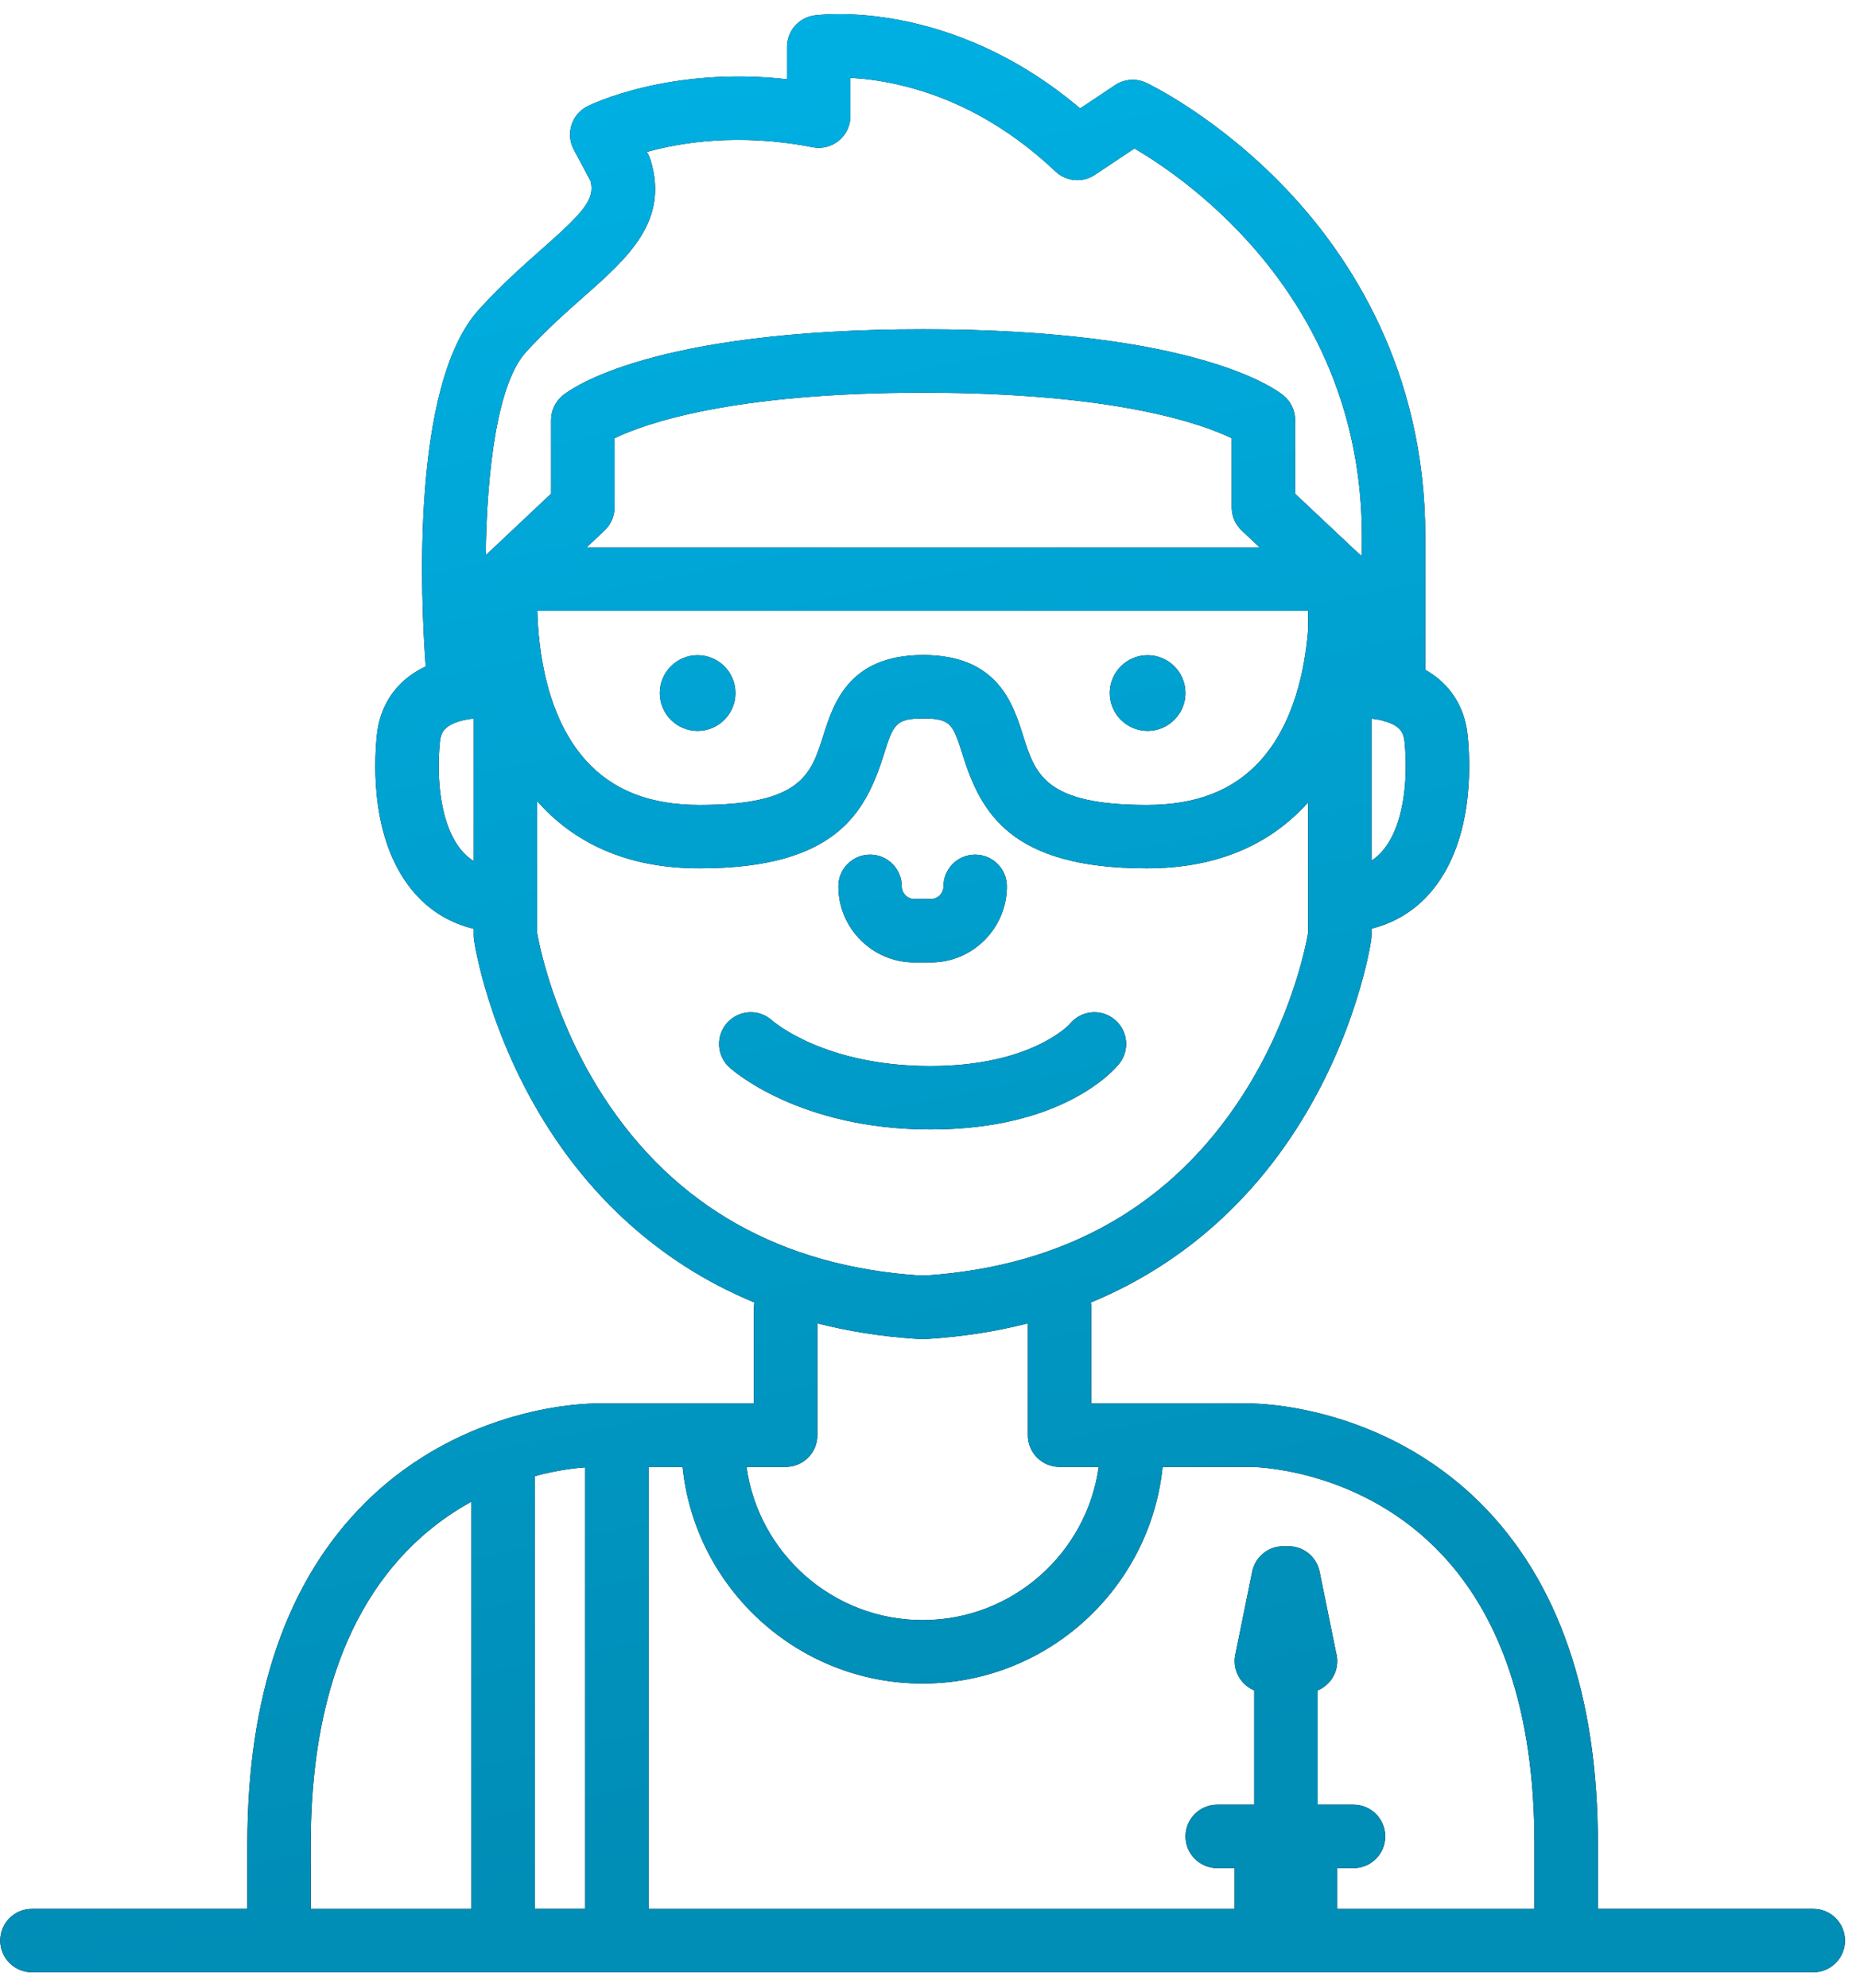 <svg 
 xmlns="http://www.w3.org/2000/svg"
 xmlns:xlink="http://www.w3.org/1999/xlink"
 width="87px" height="93px">
<defs>
<linearGradient id="PSgrad_0" x1="19.081%" x2="0%" y1="98.163%" y2="0%">
  <stop offset="0%" stop-color="rgb(0,141,182)" stop-opacity="1" />
  <stop offset="100%" stop-color="rgb(0,179,231)" stop-opacity="1" />
</linearGradient>

</defs>
<path fill-rule="evenodd"  fill="rgb(0, 0, 0)"
 d="M84.816,92.250 L1.493,92.250 C0.674,92.250 0.011,91.586 0.011,90.767 C0.011,89.948 0.674,89.284 1.493,89.284 L11.570,89.284 L11.570,86.247 C11.570,79.289 13.425,73.920 17.084,70.287 C21.748,65.656 27.597,65.649 27.850,65.647 L35.267,65.647 L35.267,61.153 C35.267,61.074 35.275,60.998 35.286,60.922 C30.531,58.957 27.525,55.680 25.695,52.838 C22.842,48.408 22.198,44.145 22.172,43.965 C22.162,43.895 22.157,43.824 22.157,43.753 L22.157,43.443 C21.101,43.189 20.183,42.650 19.455,41.844 C17.356,39.520 17.478,35.854 17.628,34.385 C17.742,33.267 18.247,32.329 19.090,31.672 C19.348,31.471 19.626,31.307 19.913,31.173 C19.686,28.139 19.196,18.007 22.405,14.477 C23.453,13.323 24.466,12.429 25.359,11.639 C27.305,9.918 27.834,9.333 27.625,8.470 L26.837,6.993 C26.649,6.640 26.611,6.226 26.733,5.845 C26.854,5.464 27.125,5.148 27.482,4.969 C27.651,4.885 31.315,3.096 36.813,3.705 L36.813,2.192 C36.813,1.452 37.357,0.826 38.090,0.723 C38.357,0.686 44.424,-0.093 50.523,5.072 L52.159,3.981 C52.592,3.693 53.144,3.652 53.615,3.874 C53.750,3.938 56.952,5.472 60.156,8.837 C63.126,11.957 66.666,17.308 66.666,25.084 L66.666,31.329 C66.845,31.430 67.018,31.543 67.184,31.673 C68.026,32.329 68.532,33.268 68.646,34.385 C68.796,35.854 68.918,39.520 66.819,41.844 C66.099,42.641 65.193,43.178 64.152,43.435 L64.152,43.753 C64.152,43.824 64.147,43.895 64.136,43.965 C64.111,44.145 63.467,48.408 60.614,52.838 C58.784,55.680 55.778,58.957 51.022,60.923 C51.034,60.998 51.042,61.074 51.042,61.153 L51.042,65.647 L58.469,65.647 C58.473,65.647 58.479,65.647 58.486,65.647 C58.900,65.647 64.638,65.734 69.225,70.287 C72.883,73.920 74.739,79.289 74.739,86.247 L74.739,89.284 L84.816,89.284 C85.634,89.284 86.298,89.948 86.298,90.767 C86.298,91.586 85.635,92.250 84.816,92.250 ZM22.051,70.237 C18.461,72.209 14.535,76.576 14.535,86.247 L14.535,89.285 L22.051,89.285 L22.051,70.237 ZM27.373,68.632 C26.877,68.668 26.037,68.769 25.017,69.044 L25.017,89.284 L27.373,89.284 L27.373,68.632 ZM22.157,33.608 C21.686,33.659 21.210,33.778 20.910,34.014 C20.768,34.125 20.618,34.292 20.577,34.686 C20.401,36.414 20.592,38.680 21.656,39.857 C21.808,40.026 21.975,40.163 22.157,40.276 L22.157,33.608 ZM64.152,40.254 C64.320,40.145 64.475,40.015 64.618,39.857 C65.682,38.679 65.872,36.413 65.696,34.686 C65.656,34.290 65.504,34.123 65.361,34.011 C65.234,33.913 65.076,33.835 64.901,33.774 C64.809,33.757 64.719,33.729 64.633,33.695 C64.477,33.657 64.314,33.631 64.152,33.612 L64.152,40.254 ZM63.701,26.012 L63.701,25.085 C63.701,14.001 55.551,8.397 53.061,6.945 L51.212,8.177 C50.637,8.560 49.873,8.495 49.371,8.021 C47.147,5.918 44.646,4.545 41.939,3.941 C41.090,3.751 40.351,3.671 39.778,3.642 L39.778,5.432 C39.778,5.875 39.580,6.295 39.237,6.577 C38.895,6.858 38.445,6.972 38.010,6.886 C34.557,6.209 31.821,6.668 30.257,7.106 L30.317,7.218 C30.362,7.301 30.398,7.389 30.426,7.479 C31.306,10.339 29.371,12.050 27.323,13.861 C26.487,14.600 25.539,15.438 24.599,16.471 C23.260,17.944 22.771,22.017 22.717,25.963 C22.743,25.941 22.769,25.918 22.797,25.898 L25.777,23.093 L25.777,19.646 C25.777,19.201 25.977,18.780 26.321,18.498 C26.708,18.181 30.471,15.403 43.177,15.403 C55.884,15.403 59.647,18.181 60.034,18.498 C60.378,18.780 60.578,19.201 60.578,19.646 L60.578,23.094 L63.537,25.879 C63.595,25.919 63.649,25.964 63.701,26.012 ZM28.276,24.814 L27.436,25.605 L58.920,25.605 L58.080,24.814 C57.782,24.534 57.613,24.143 57.613,23.734 L57.613,20.497 C56.243,19.834 52.192,18.368 43.178,18.368 C34.164,18.368 30.113,19.834 28.743,20.497 L28.743,23.734 C28.743,24.143 28.574,24.534 28.276,24.814 ZM61.187,28.570 L25.132,28.570 C25.177,30.356 25.544,33.533 27.428,35.598 C28.688,36.979 30.419,37.651 32.721,37.651 C37.484,37.651 37.937,36.220 38.509,34.409 C38.984,32.908 39.702,30.639 43.182,30.639 C46.662,30.639 47.379,32.908 47.854,34.409 C48.427,36.220 48.879,37.651 53.643,37.651 C55.944,37.651 57.675,36.979 58.935,35.598 C60.546,33.832 61.047,31.257 61.187,29.428 L61.187,28.570 ZM58.121,51.233 C60.408,47.680 61.082,44.239 61.186,43.633 L61.186,37.527 C61.170,37.546 61.154,37.565 61.137,37.584 C59.309,39.596 56.787,40.616 53.642,40.616 C47.242,40.616 45.877,37.991 45.027,35.304 C44.582,33.897 44.490,33.604 43.182,33.604 C41.874,33.604 41.781,33.897 41.336,35.304 C40.486,37.991 39.121,40.616 32.721,40.616 C29.576,40.616 27.055,39.596 25.226,37.584 C25.190,37.544 25.157,37.503 25.122,37.463 L25.122,43.632 C25.229,44.239 25.927,47.764 28.247,51.324 C31.570,56.424 36.539,59.228 43.016,59.660 L43.292,59.660 C49.810,59.226 54.799,56.390 58.121,51.233 ZM49.559,68.612 C48.740,68.612 48.077,67.949 48.077,67.130 L48.077,61.897 C46.658,62.260 45.117,62.513 43.437,62.622 C43.405,62.624 43.373,62.625 43.341,62.625 L42.968,62.625 C42.936,62.625 42.904,62.624 42.872,62.622 C41.192,62.513 39.650,62.260 38.232,61.897 L38.232,67.130 C38.232,67.949 37.568,68.612 36.749,68.612 L34.917,68.612 C35.480,72.656 38.958,75.778 43.154,75.778 C47.350,75.778 50.828,72.656 51.392,68.612 L49.559,68.612 ZM71.773,86.247 C71.773,80.109 70.213,75.447 67.135,72.391 C63.335,68.618 58.518,68.610 58.480,68.612 L54.380,68.612 C53.801,74.295 48.987,78.744 43.154,78.744 C37.321,78.744 32.507,74.295 31.928,68.612 L30.338,68.612 L30.338,89.285 L57.750,89.285 L57.750,87.377 L56.935,87.377 C56.116,87.377 55.452,86.714 55.452,85.895 C55.452,85.076 56.116,84.412 56.935,84.412 L58.665,84.412 L58.665,79.064 C58.442,78.971 58.241,78.826 58.085,78.635 C57.803,78.290 57.691,77.837 57.780,77.401 L58.571,73.510 C58.712,72.819 59.319,72.323 60.024,72.323 L60.270,72.323 C60.975,72.323 61.582,72.819 61.723,73.510 L62.492,77.292 C62.529,77.421 62.548,77.556 62.548,77.697 C62.548,78.315 62.169,78.845 61.630,79.067 L61.630,84.412 L63.310,84.412 C64.129,84.412 64.793,85.076 64.793,85.895 C64.793,86.714 64.129,87.377 63.310,87.377 L62.544,87.377 L62.544,89.285 L71.773,89.285 L71.773,86.247 ZM34.022,47.831 C34.571,47.228 35.502,47.183 36.108,47.726 C36.224,47.828 38.615,49.864 43.520,49.864 C48.240,49.864 50.021,47.919 50.037,47.899 C50.551,47.262 51.485,47.161 52.122,47.676 C52.760,48.190 52.860,49.123 52.345,49.760 C52.092,50.075 49.692,52.829 43.520,52.829 C37.373,52.829 34.248,50.044 34.118,49.925 C33.513,49.374 33.470,48.436 34.022,47.831 ZM43.537,45.016 L42.772,45.016 C40.810,45.016 39.214,43.420 39.214,41.457 C39.214,40.639 39.877,39.975 40.696,39.975 C41.515,39.975 42.179,40.639 42.179,41.457 C42.179,41.785 42.445,42.051 42.772,42.051 L43.537,42.051 C43.864,42.051 44.130,41.785 44.130,41.457 C44.130,40.639 44.793,39.975 45.612,39.975 C46.431,39.975 47.095,40.639 47.095,41.457 C47.095,43.420 45.499,45.016 43.537,45.016 ZM53.678,34.186 C52.701,34.186 51.909,33.393 51.909,32.416 C51.909,31.439 52.701,30.647 53.678,30.647 C54.655,30.647 55.448,31.439 55.448,32.416 C55.448,33.393 54.655,34.186 53.678,34.186 ZM32.630,34.186 C31.653,34.186 30.861,33.393 30.861,32.416 C30.861,31.439 31.653,30.647 32.630,30.647 C33.608,30.647 34.400,31.439 34.400,32.416 C34.400,33.393 33.608,34.186 32.630,34.186 Z"/>
<path fill="url(#PSgrad_0)"
 d="M84.816,92.250 L1.493,92.250 C0.674,92.250 0.011,91.586 0.011,90.767 C0.011,89.948 0.674,89.284 1.493,89.284 L11.570,89.284 L11.570,86.247 C11.570,79.289 13.425,73.920 17.084,70.287 C21.748,65.656 27.597,65.649 27.850,65.647 L35.267,65.647 L35.267,61.153 C35.267,61.074 35.275,60.998 35.286,60.922 C30.531,58.957 27.525,55.680 25.695,52.838 C22.842,48.408 22.198,44.145 22.172,43.965 C22.162,43.895 22.157,43.824 22.157,43.753 L22.157,43.443 C21.101,43.189 20.183,42.650 19.455,41.844 C17.356,39.520 17.478,35.854 17.628,34.385 C17.742,33.267 18.247,32.329 19.090,31.672 C19.348,31.471 19.626,31.307 19.913,31.173 C19.686,28.139 19.196,18.007 22.405,14.477 C23.453,13.323 24.466,12.429 25.359,11.639 C27.305,9.918 27.834,9.333 27.625,8.470 L26.837,6.993 C26.649,6.640 26.611,6.226 26.733,5.845 C26.854,5.464 27.125,5.148 27.482,4.969 C27.651,4.885 31.315,3.096 36.813,3.705 L36.813,2.192 C36.813,1.452 37.357,0.826 38.090,0.723 C38.357,0.686 44.424,-0.093 50.523,5.072 L52.159,3.981 C52.592,3.693 53.144,3.652 53.615,3.874 C53.750,3.938 56.952,5.472 60.156,8.837 C63.126,11.957 66.666,17.308 66.666,25.084 L66.666,31.329 C66.845,31.430 67.018,31.543 67.184,31.673 C68.026,32.329 68.532,33.268 68.646,34.385 C68.796,35.854 68.918,39.520 66.819,41.844 C66.099,42.641 65.193,43.178 64.152,43.435 L64.152,43.753 C64.152,43.824 64.147,43.895 64.136,43.965 C64.111,44.145 63.467,48.408 60.614,52.838 C58.784,55.680 55.778,58.957 51.022,60.923 C51.034,60.998 51.042,61.074 51.042,61.153 L51.042,65.647 L58.469,65.647 C58.473,65.647 58.479,65.647 58.486,65.647 C58.900,65.647 64.638,65.734 69.225,70.287 C72.883,73.920 74.739,79.289 74.739,86.247 L74.739,89.284 L84.816,89.284 C85.634,89.284 86.298,89.948 86.298,90.767 C86.298,91.586 85.635,92.250 84.816,92.250 ZM22.051,70.237 C18.461,72.209 14.535,76.576 14.535,86.247 L14.535,89.285 L22.051,89.285 L22.051,70.237 ZM27.373,68.632 C26.877,68.668 26.037,68.769 25.017,69.044 L25.017,89.284 L27.373,89.284 L27.373,68.632 ZM22.157,33.608 C21.686,33.659 21.210,33.778 20.910,34.014 C20.768,34.125 20.618,34.292 20.577,34.686 C20.401,36.414 20.592,38.680 21.656,39.857 C21.808,40.026 21.975,40.163 22.157,40.276 L22.157,33.608 ZM64.152,40.254 C64.320,40.145 64.475,40.015 64.618,39.857 C65.682,38.679 65.872,36.413 65.696,34.686 C65.656,34.290 65.504,34.123 65.361,34.011 C65.234,33.913 65.076,33.835 64.901,33.774 C64.809,33.757 64.719,33.729 64.633,33.695 C64.477,33.657 64.314,33.631 64.152,33.612 L64.152,40.254 ZM63.701,26.012 L63.701,25.085 C63.701,14.001 55.551,8.397 53.061,6.945 L51.212,8.177 C50.637,8.560 49.873,8.495 49.371,8.021 C47.147,5.918 44.646,4.545 41.939,3.941 C41.090,3.751 40.351,3.671 39.778,3.642 L39.778,5.432 C39.778,5.875 39.580,6.295 39.237,6.577 C38.895,6.858 38.445,6.972 38.010,6.886 C34.557,6.209 31.821,6.668 30.257,7.106 L30.317,7.218 C30.362,7.301 30.398,7.389 30.426,7.479 C31.306,10.339 29.371,12.050 27.323,13.861 C26.487,14.600 25.539,15.438 24.599,16.471 C23.260,17.944 22.771,22.017 22.717,25.963 C22.743,25.941 22.769,25.918 22.797,25.898 L25.777,23.093 L25.777,19.646 C25.777,19.201 25.977,18.780 26.321,18.498 C26.708,18.181 30.471,15.403 43.177,15.403 C55.884,15.403 59.647,18.181 60.034,18.498 C60.378,18.780 60.578,19.201 60.578,19.646 L60.578,23.094 L63.537,25.879 C63.595,25.919 63.649,25.964 63.701,26.012 ZM28.276,24.814 L27.436,25.605 L58.920,25.605 L58.080,24.814 C57.782,24.534 57.613,24.143 57.613,23.734 L57.613,20.497 C56.243,19.834 52.192,18.368 43.178,18.368 C34.164,18.368 30.113,19.834 28.743,20.497 L28.743,23.734 C28.743,24.143 28.574,24.534 28.276,24.814 ZM61.187,28.570 L25.132,28.570 C25.177,30.356 25.544,33.533 27.428,35.598 C28.688,36.979 30.419,37.651 32.721,37.651 C37.484,37.651 37.937,36.220 38.509,34.409 C38.984,32.908 39.702,30.639 43.182,30.639 C46.662,30.639 47.379,32.908 47.854,34.409 C48.427,36.220 48.879,37.651 53.643,37.651 C55.944,37.651 57.675,36.979 58.935,35.598 C60.546,33.832 61.047,31.257 61.187,29.428 L61.187,28.570 ZM58.121,51.233 C60.408,47.680 61.082,44.239 61.186,43.633 L61.186,37.527 C61.170,37.546 61.154,37.565 61.137,37.584 C59.309,39.596 56.787,40.616 53.642,40.616 C47.242,40.616 45.877,37.991 45.027,35.304 C44.582,33.897 44.490,33.604 43.182,33.604 C41.874,33.604 41.781,33.897 41.336,35.304 C40.486,37.991 39.121,40.616 32.721,40.616 C29.576,40.616 27.055,39.596 25.226,37.584 C25.190,37.544 25.157,37.503 25.122,37.463 L25.122,43.632 C25.229,44.239 25.927,47.764 28.247,51.324 C31.570,56.424 36.539,59.228 43.016,59.660 L43.292,59.660 C49.810,59.226 54.799,56.390 58.121,51.233 ZM49.559,68.612 C48.740,68.612 48.077,67.949 48.077,67.130 L48.077,61.897 C46.658,62.260 45.117,62.513 43.437,62.622 C43.405,62.624 43.373,62.625 43.341,62.625 L42.968,62.625 C42.936,62.625 42.904,62.624 42.872,62.622 C41.192,62.513 39.650,62.260 38.232,61.897 L38.232,67.130 C38.232,67.949 37.568,68.612 36.749,68.612 L34.917,68.612 C35.480,72.656 38.958,75.778 43.154,75.778 C47.350,75.778 50.828,72.656 51.392,68.612 L49.559,68.612 ZM71.773,86.247 C71.773,80.109 70.213,75.447 67.135,72.391 C63.335,68.618 58.518,68.610 58.480,68.612 L54.380,68.612 C53.801,74.295 48.987,78.744 43.154,78.744 C37.321,78.744 32.507,74.295 31.928,68.612 L30.338,68.612 L30.338,89.285 L57.750,89.285 L57.750,87.377 L56.935,87.377 C56.116,87.377 55.452,86.714 55.452,85.895 C55.452,85.076 56.116,84.412 56.935,84.412 L58.665,84.412 L58.665,79.064 C58.442,78.971 58.241,78.826 58.085,78.635 C57.803,78.290 57.691,77.837 57.780,77.401 L58.571,73.510 C58.712,72.819 59.319,72.323 60.024,72.323 L60.270,72.323 C60.975,72.323 61.582,72.819 61.723,73.510 L62.492,77.292 C62.529,77.421 62.548,77.556 62.548,77.697 C62.548,78.315 62.169,78.845 61.630,79.067 L61.630,84.412 L63.310,84.412 C64.129,84.412 64.793,85.076 64.793,85.895 C64.793,86.714 64.129,87.377 63.310,87.377 L62.544,87.377 L62.544,89.285 L71.773,89.285 L71.773,86.247 ZM34.022,47.831 C34.571,47.228 35.502,47.183 36.108,47.726 C36.224,47.828 38.615,49.864 43.520,49.864 C48.240,49.864 50.021,47.919 50.037,47.899 C50.551,47.262 51.485,47.161 52.122,47.676 C52.760,48.190 52.860,49.123 52.345,49.760 C52.092,50.075 49.692,52.829 43.520,52.829 C37.373,52.829 34.248,50.044 34.118,49.925 C33.513,49.374 33.470,48.436 34.022,47.831 ZM43.537,45.016 L42.772,45.016 C40.810,45.016 39.214,43.420 39.214,41.457 C39.214,40.639 39.877,39.975 40.696,39.975 C41.515,39.975 42.179,40.639 42.179,41.457 C42.179,41.785 42.445,42.051 42.772,42.051 L43.537,42.051 C43.864,42.051 44.130,41.785 44.130,41.457 C44.130,40.639 44.793,39.975 45.612,39.975 C46.431,39.975 47.095,40.639 47.095,41.457 C47.095,43.420 45.499,45.016 43.537,45.016 ZM53.678,34.186 C52.701,34.186 51.909,33.393 51.909,32.416 C51.909,31.439 52.701,30.647 53.678,30.647 C54.655,30.647 55.448,31.439 55.448,32.416 C55.448,33.393 54.655,34.186 53.678,34.186 ZM32.630,34.186 C31.653,34.186 30.861,33.393 30.861,32.416 C30.861,31.439 31.653,30.647 32.630,30.647 C33.608,30.647 34.400,31.439 34.400,32.416 C34.400,33.393 33.608,34.186 32.630,34.186 Z"/>
</svg>